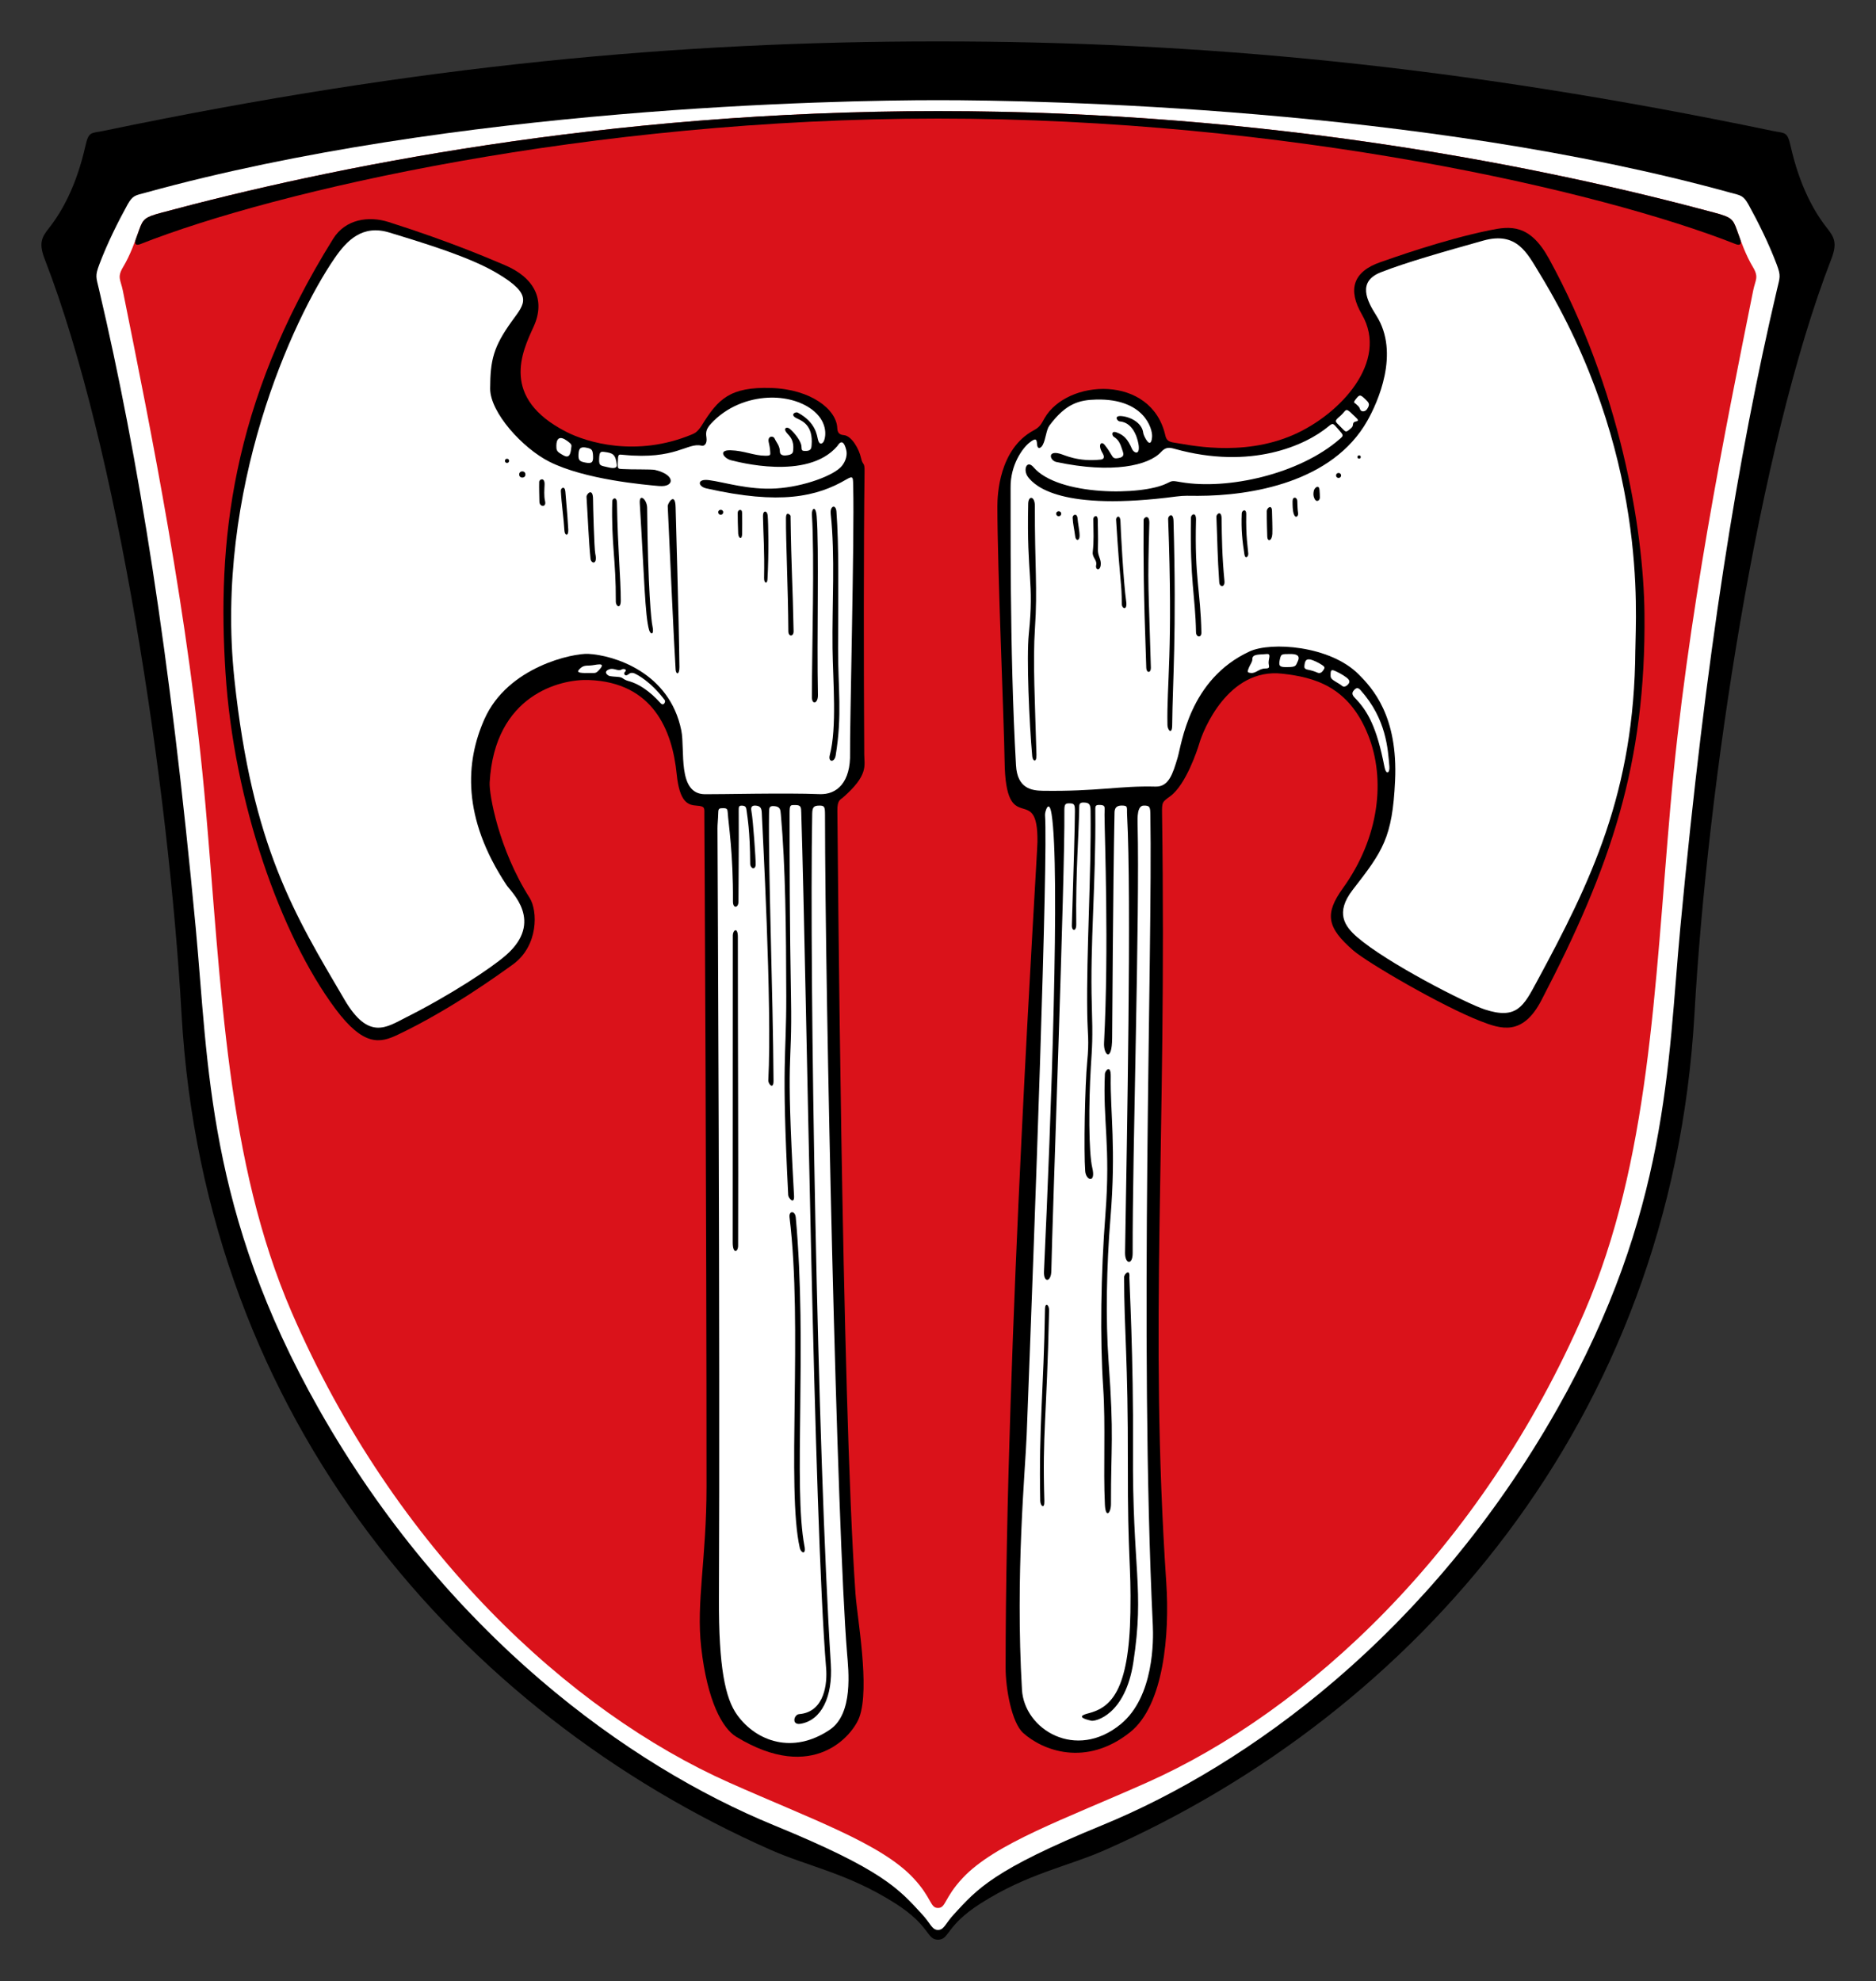 <?xml version="1.0" encoding="UTF-8" standalone="no"?>
<!-- Created with Inkscape (http://www.inkscape.org/) -->

<svg
   xmlns:dc="http://purl.org/dc/elements/1.1/"
   xmlns:cc="http://creativecommons.org/ns#"
   xmlns:rdf="http://www.w3.org/1999/02/22-rdf-syntax-ns#"
   xmlns:svg="http://www.w3.org/2000/svg"
   xmlns="http://www.w3.org/2000/svg"
   xmlns:sodipodi="http://sodipodi.sourceforge.net/DTD/sodipodi-0.dtd"
   xmlns:inkscape="http://www.inkscape.org/namespaces/inkscape"
   version="1.1"
   id="svg815"
   width="226.462"
   height="239.158"
   viewBox="0 0 226.462 239.158"
   sodipodi:docname="DEU Antrifttal COA.svg"
   inkscape:version="0.92.4 (5da689c313, 2019-01-14)"
   inkscape:export-filename="C:\Users\jandu\Pictures\Zu den Flaggen\Vogelsberg\Antrifttal\Wappen Antrifttal.png"
   inkscape:export-xdpi="96"
   inkscape:export-ydpi="96">
  <rect x="0" y="0" width="226.462" height="239.158" fill="#333333" stroke="none"/>
  <defs
     id="defs819" />
  <sodipodi:namedview
     pagecolor="#ffffff"
     bordercolor="#666666"
     borderopacity="1"
     objecttolerance="10"
     gridtolerance="10"
     guidetolerance="10"
     inkscape:pageopacity="0"
     inkscape:pageshadow="2"
     inkscape:window-width="1920"
     inkscape:window-height="1001"
     id="namedview817"
     showgrid="false"
     inkscape:zoom="1.6385989"
     inkscape:cx="5.6231966"
     inkscape:cy="172.04862"
     inkscape:window-x="-9"
     inkscape:window-y="-9"
     inkscape:window-maximized="1"
     inkscape:current-layer="svg815" />
  <g
     id="g2237">
    <g
       transform="translate(-1124.233,-1732.579)"
       id="g1242">
      <path
         style="fill:#000000;fill-opacity:1;stroke:none;stroke-width:1px;stroke-linecap:butt;stroke-linejoin:miter;stroke-opacity:1"
         d="m 1237.464,1737.578 c -31.27,0 -62.535,2.847 -100.703,10.793 -1.559,0.325 -1.812,0.035 -2.215,1.82 -1.108,4.907 -2.878,7.995 -4.402,9.922 -0.885,1.119 -1.258,1.829 -0.51,3.756 8.816,22.71 14.959,63.624 16.514,91.119 2.784,49.244 33.894,84.426 71.08,100.891 4.615,2.043 9.404,2.848 15.121,6.502 4.214,2.693 3.716,4.356 5.115,4.356 1.399,0 0.902,-1.663 5.115,-4.356 5.717,-3.654 10.506,-4.458 15.121,-6.502 37.186,-16.464 68.296,-51.647 71.08,-100.891 1.554,-27.495 7.698,-68.409 16.514,-91.119 0.748,-1.927 0.375,-2.637 -0.51,-3.756 -1.524,-1.926 -3.294,-5.014 -4.402,-9.922 -0.403,-1.785 -0.656,-1.496 -2.215,-1.82 -38.168,-7.946 -69.433,-10.793 -100.703,-10.793 z"
         id="path851-8-5"
         inkscape:connector-curvature="0"
         sodipodi:nodetypes="sssssssssssssssss" />
      <path
         style="fill:#ffffff;fill-opacity:1;stroke:none;stroke-width:1px;stroke-linecap:butt;stroke-linejoin:miter;stroke-opacity:1"
         d="m 1237.466,1744.672 c -12.524,0 -58.431,0.878 -95.686,11.174 -1.203,0.333 -1.519,0.285 -2.166,1.455 -1.131,2.045 -2.437,4.666 -3.389,7.195 -0.534,1.419 -0.39,1.527 -0.033,3.049 4.776,20.36 8.564,43.967 11.668,77.051 1.545,16.466 1.363,34.261 14.871,58.1 15.385,27.151 37.325,43.002 54.906,50.217 13.202,5.417 15.077,7.676 17.941,10.793 0.991,1.079 1.151,1.85 1.887,1.85 0.736,0 0.895,-0.771 1.887,-1.85 2.864,-3.117 4.74,-5.375 17.941,-10.793 17.581,-7.214 39.522,-23.065 54.906,-50.217 13.508,-23.839 13.326,-41.634 14.871,-58.1 3.104,-33.084 6.892,-56.691 11.668,-77.051 0.357,-1.522 0.501,-1.63 -0.033,-3.049 -0.952,-2.53 -2.258,-5.15 -3.389,-7.195 -0.647,-1.17 -0.963,-1.123 -2.166,-1.455 -37.255,-10.296 -83.161,-11.174 -95.686,-11.174 z"
         id="path927-3-5"
         inkscape:connector-curvature="0"
         sodipodi:nodetypes="sssssssssssssssssss" />
      <path
         style="fill:#da121a;fill-opacity:1;stroke:none;stroke-width:1px;stroke-linecap:butt;stroke-linejoin:miter;stroke-opacity:1"
         d="m 1237.465,1745.992 c -40.297,0 -73.596,6.843 -93.762,12.271 -1.97,0.53 -2.202,0.743 -2.664,2.049 -0.519,1.466 -1.103,3.099 -1.934,4.482 -0.765,1.275 -0.313,1.53 -0.045,2.865 3.337,16.617 8.007,39.517 9.992,62.279 1.916,21.968 2.524,42.867 10.385,61.043 12.465,28.823 33.631,48.247 52.826,56.793 9.951,4.431 18.326,7.345 22.23,11.525 2.252,2.411 1.997,3.606 2.971,3.606 0.973,0 0.719,-1.194 2.971,-3.606 3.905,-4.181 12.279,-7.095 22.23,-11.525 19.195,-8.546 40.361,-27.97 52.826,-56.793 7.861,-18.176 8.469,-39.075 10.385,-61.043 1.985,-22.763 6.655,-45.662 9.992,-62.279 0.268,-1.335 0.72,-1.59 -0.045,-2.865 -0.83,-1.384 -1.414,-3.016 -1.934,-4.482 -0.462,-1.306 -0.694,-1.519 -2.664,-2.049 -20.166,-5.428 -53.465,-12.271 -93.762,-12.271 z"
         id="path949-0-90"
         inkscape:connector-curvature="0"
         sodipodi:nodetypes="sssssssssssssssssss" />
      <path
         style="fill:#000000;fill-opacity:1;stroke:none;stroke-width:1px;stroke-linecap:butt;stroke-linejoin:miter;stroke-opacity:1"
         d="m 1237.465,1745.992 c -40.297,0 -73.596,6.843 -93.762,12.271 -1.97,0.53 -2.202,0.743 -2.664,2.049 -0.125,0.354 -0.255,0.716 -0.391,1.084 -0.273,0.74 0.071,0.832 0.535,0.648 16.366,-6.463 54.296,-15.152 96.281,-15.152 41.985,0 79.915,8.69 96.281,15.152 0.464,0.183 0.808,0.092 0.535,-0.648 -0.135,-0.368 -0.265,-0.73 -0.391,-1.084 -0.462,-1.306 -0.694,-1.519 -2.664,-2.049 -20.166,-5.428 -53.465,-12.271 -93.762,-12.271 z"
         id="path978-2-4"
         inkscape:connector-curvature="0"
         sodipodi:nodetypes="sssssssssss" />
    </g>
    <g
       id="g1636-6"
       transform="translate(430.922,-21.688)">
      <g
         transform="translate(-1512.448,-1889.545)"
         id="g1378-4-8">
        <path
           sodipodi:nodetypes="sssssssssssssssssssssssssssssss"
           inkscape:connector-curvature="0"
           id="path1471-55-7-7"
           d="m 1142.435,1943.226 c -1.428,-0.596 -6.295,-2.742 -13.987,-5.186 -2.429,-0.772 -5.228,-0.351 -6.703,2.016 -12.507,20.069 -13.979,36.972 -12.999,52.369 0.994,15.611 6.619,31.648 13.258,40.578 3.418,4.598 5.41,4.154 7.524,3.149 6.419,-3.053 12.175,-7.246 13.881,-8.468 3.146,-2.253 3.035,-6.515 2.055,-8.055 -3.747,-5.891 -4.909,-12.519 -4.829,-13.935 0.597,-10.618 8.58,-12.499 11.959,-12.373 7.786,0.289 10.09,6.09 10.62,11.366 0.345,3.433 1.384,3.734 2.41,3.803 1.068,0.072 0.922,0.303 0.929,1.154 0.022,2.93 0.267,49.616 0.263,81.024 -10e-4,8.741 -1.264,13.96 -0.647,19.419 0.741,6.558 2.582,9.799 4.219,10.799 9.384,5.735 14.105,-0.252 14.873,-2.348 1.301,-3.551 -0.259,-11.989 -0.465,-14.909 -1.683,-23.878 -2.153,-92.627 -2.187,-94.501 -0.023,-1.314 0.355,-1.34 0.675,-1.62 3.102,-2.712 2.577,-3.846 2.569,-5.194 -0.07,-10.958 -0.079,-24.918 0.038,-34.195 0.015,-1.179 -0.213,-0.617 -0.431,-1.615 -0.24,-1.102 -1.131,-2.641 -2.048,-2.74 -0.382,-0.041 -0.789,-0.129 -0.814,-0.845 -0.076,-2.245 -3.171,-4.693 -7.954,-4.848 -5.044,-0.164 -6.452,1.375 -8.383,4.481 -0.507,0.815 -0.882,0.99 -1.197,1.121 -6.768,2.817 -12.75,0.929 -15.152,-0.295 -8.083,-4.119 -5.335,-9.722 -3.968,-12.713 1.466,-3.206 0.111,-5.926 -3.509,-7.438 z"
           style="fill:#000000;fill-opacity:1;stroke:none;stroke-width:1px;stroke-linecap:butt;stroke-linejoin:miter;stroke-opacity:1" />
        <g
           style="fill:#ffffff;fill-opacity:1"
           transform="translate(1704.132,473.035)"
           id="g1582-8-9-0">
          <path
             style="fill:#ffffff;fill-opacity:1;stroke:none;stroke-width:1px;stroke-linecap:butt;stroke-linejoin:miter;stroke-opacity:1"
             d="m -543.023,1496.874 c -1.746,-0.159 -8.952,-0.766 -13.268,-2.94 -3.202,-1.612 -7.155,-5.927 -7.145,-8.829 0.013,-3.439 0.384,-5.04 2.647,-8.173 1.498,-2.074 2.656,-3.125 -1.872,-5.787 -3.242,-1.906 -8.289,-3.456 -12.954,-4.877 -3.245,-0.989 -5.123,0.954 -6.6,3.103 -5.053,7.349 -14.52,27.93 -12.098,50.804 2.148,20.294 7.34,28.557 13.294,38.705 2.923,4.982 5.107,3.304 7.412,2.146 5.238,-2.634 10.226,-5.899 12.078,-7.516 4.646,-4.057 0.613,-7.645 0.08,-8.449 -5.423,-8.187 -4.963,-14.913 -2.679,-20.05 2.839,-6.384 10.782,-7.972 12.545,-7.878 2.987,0.158 9.796,2.163 11.221,9.246 0.473,2.349 -0.509,7.66 2.835,7.698 1.795,0.02 9.804,-0.178 13.846,-0.01 2.133,0.09 3.778,-1.462 3.69,-4.972 -0.056,-2.243 0.536,-26.447 0.381,-31.974 -0.035,-1.261 0.076,-1.575 -0.807,-1.057 -3.569,2.096 -8.001,3.112 -16.934,1.089 -1.005,-0.228 -1.177,-1.19 0.338,-0.992 1.826,0.238 4.79,1.203 8.065,1.005 3.393,-0.204 7.083,-1.594 7.983,-2.736 0.541,-0.687 0.636,-1.41 0.517,-1.894 -0.419,-1.712 -1,-0.582 -1.084,-0.483 -3.626,4.229 -12.169,1.851 -12.751,1.726 -0.897,-0.193 -1.72,-1.261 -0.15,-1.223 1.648,0.04 2.832,0.654 4.234,0.658 0.643,0 0.584,-0.107 0.571,-0.452 -0.021,-0.537 -0.133,-0.905 -0.193,-1.227 -0.134,-0.719 0.561,-0.771 0.727,-0.39 0.202,0.465 0.621,0.856 0.63,1.565 0.005,0.404 0.363,0.495 0.706,0.467 0.873,-0.072 0.873,-0.378 0.898,-0.615 0.128,-1.248 -0.413,-1.695 -0.748,-2.077 -0.511,-0.584 -0.029,-0.831 0.339,-0.521 0.58,0.488 1.376,1.504 1.409,2.108 0.029,0.532 0.025,0.579 0.604,0.562 0.576,-0.016 0.597,-0.401 0.62,-0.657 0.22,-2.507 -1.202,-2.99 -1.832,-3.3 -0.814,-0.401 -0.141,-0.837 0.191,-0.655 2.157,1.184 2.277,2.716 2.416,3.265 0.185,0.736 0.585,0.437 0.704,0.166 0.311,-0.708 0.398,-2.446 -1.448,-3.825 -1.299,-0.97 -3.219,-1.524 -5.312,-1.419 -2.395,0.12 -5.001,1.095 -6.877,3.15 -0.625,0.685 -0.612,1.102 -0.535,1.646 0.114,0.81 -0.292,1.069 -0.587,0.996 -1.706,-0.426 -3.096,1.738 -9.461,1.104 -0.588,-0.059 -0.619,-0.125 -0.654,0.924 -0.027,0.814 0.033,0.759 0.583,0.794 1.027,0.065 3.499,0.01 3.901,0.102 2.524,0.581 2.381,2.113 0.524,1.944 z"
             id="path1471-6-2-8-2-2"
             inkscape:connector-curvature="0"
             sodipodi:nodetypes="csssssssssssssssssssssssssssssssssssssssssssssssssssssc" />
          <path
             style="fill:#ffffff;fill-opacity:1;stroke:none;stroke-width:1px;stroke-linecap:butt;stroke-linejoin:miter;stroke-opacity:1"
             d="m -535.994,1538.225 c 0.017,4.246 0.318,61.753 0.174,92.913 -0.038,8.296 0.754,12.088 2.209,14.098 2.296,3.172 6.702,4.796 11.181,1.766 2.866,-1.938 2.245,-7.178 2.077,-9.231 -1.229,-15.018 -2.646,-78.835 -2.663,-101.257 -7.6e-4,-0.943 -0.076,-1.073 -0.701,-1.065 -0.644,0.01 -0.828,0.182 -0.843,0.978 -0.356,19.538 0.62,76.838 2.249,102.657 0.25,3.964 -1.15,6.789 -3.651,7.207 -1.133,0.19 -0.811,-1.114 -0.176,-1.165 3.148,-0.253 3.395,-3.86 3.261,-5.501 -1.511,-18.458 -2.318,-81.024 -3.006,-103.349 -0.018,-0.588 -0.006,-0.892 -0.691,-0.893 -0.635,0 -0.718,-0.06 -0.718,1.014 -10e-4,5.458 0.012,13.472 0.172,22.334 0.161,8.945 -0.655,5.756 0.367,23.818 0.063,1.12 -0.684,0.309 -0.704,-0.08 -0.833,-16.507 -0.22,-16.339 -0.235,-24.045 -0.016,-8.113 -0.093,-15.653 -0.652,-21.891 -0.052,-0.577 -0.056,-0.963 -0.81,-1.023 -0.613,-0.049 -0.608,0.219 -0.617,0.892 -0.093,7.034 0.473,21.623 0.542,32.269 0.007,1.125 -0.654,0.383 -0.631,-0.057 0.482,-9.095 -0.737,-30.743 -0.789,-32.294 -0.02,-0.596 -0.199,-0.82 -0.717,-0.87 -0.637,-0.061 -0.593,0.369 -0.527,0.71 0.198,1.033 0.528,5.872 0.507,6.408 -0.028,0.7 -0.657,0.49 -0.66,-0.106 -0.02,-4.021 -0.345,-5.639 -0.424,-6.327 -0.051,-0.441 -0.093,-0.647 -0.514,-0.679 -0.444,-0.034 -0.452,0.142 -0.449,0.577 0.033,4.171 -0.039,9.884 -0.03,10.99 0.007,0.8 -0.669,0.885 -0.663,0.01 0.04,-5.866 -0.557,-9.437 -0.628,-10.704 -0.026,-0.466 -0.098,-0.572 -0.562,-0.57 -0.487,0 -0.57,0.053 -0.584,0.527 -0.029,1.001 -0.098,1.371 -0.095,1.936 z"
             id="path1471-6-23-3-7-2"
             inkscape:connector-curvature="0"
             sodipodi:nodetypes="ssssssssssssssssssssssssssssssssssssss" />
          <path
             style="fill:#ffffff;fill-opacity:1;stroke:none;stroke-width:1px;stroke-linecap:butt;stroke-linejoin:miter;stroke-opacity:1"
             d="m -549.519,1492.774 c -0.611,-0.09 -0.728,-0.086 -0.763,0.839 -0.033,0.871 0.199,0.776 1.105,1.001 0.879,0.219 1.058,-0.031 1.031,-0.295 -0.136,-1.314 -0.552,-1.424 -1.373,-1.545 z"
             id="path1471-6-3-1-9-5"
             inkscape:connector-curvature="0"
             sodipodi:nodetypes="sssss" />
          <path
             style="fill:#ffffff;fill-opacity:1;stroke:none;stroke-width:1px;stroke-linecap:butt;stroke-linejoin:miter;stroke-opacity:1"
             d="m -551.739,1492.259 c -0.737,-0.165 -1,0 -1.033,0.767 -0.03,0.708 0.069,0.885 0.9,1.026 0.711,0.121 0.887,-0.045 0.858,-0.782 -0.03,-0.78 -0.169,-0.887 -0.725,-1.011 z"
             id="path1471-6-7-2-4-5"
             inkscape:connector-curvature="0"
             sodipodi:nodetypes="sssss" />
          <path
             style="fill:#ffffff;fill-opacity:1;stroke:none;stroke-width:1px;stroke-linecap:butt;stroke-linejoin:miter;stroke-opacity:1"
             d="m -554.142,1491.42 c -0.905,-0.665 -1.295,-0.29 -1.303,0.572 -0.004,0.503 0.029,0.689 0.54,0.992 0.494,0.293 1.103,0.759 1.24,-0.61 0.045,-0.455 0.182,-0.47 -0.477,-0.954 z"
             id="path1471-6-1-4-1-4"
             inkscape:connector-curvature="0"
             sodipodi:nodetypes="sssss" />
          <path
             style="fill:#ffffff;fill-opacity:1;stroke:none;stroke-width:1px;stroke-linecap:butt;stroke-linejoin:miter;stroke-opacity:1"
             d="m -551.395,1518.541 c -0.569,0.011 -0.901,0 -1.348,0.533 -0.193,0.229 -0.092,0.404 1.163,0.366 0.864,-0.027 0.836,0.12 1.29,-0.36 1.021,-1.08 -0.513,-0.55 -1.104,-0.539 z"
             id="path1471-6-4-6-9-4"
             inkscape:connector-curvature="0"
             sodipodi:nodetypes="sssss" />
          <path
             style="fill:#ffffff;fill-opacity:1;stroke:none;stroke-width:1px;stroke-linecap:butt;stroke-linejoin:miter;stroke-opacity:1"
             d="m -549.048,1518.992 c -0.447,0.156 -0.507,0.407 -0.272,0.632 0.224,0.214 0.343,0.219 1.228,0.279 0.833,0.056 0.509,0.286 1.447,0.539 1.057,0.286 2.411,1.111 3.763,2.621 0.41,0.458 0.637,-0.189 0.537,-0.324 -1.745,-2.338 -3.437,-3.131 -3.531,-3.182 -0.445,-0.241 -0.698,-0.093 -0.835,0.019 -0.467,0.385 -0.625,-0.083 -0.513,-0.193 0.428,-0.421 -0.128,-0.488 -0.326,-0.371 -0.457,0.269 -0.928,-0.22 -1.497,-0.021 z"
             id="path1471-6-6-1-3-9"
             inkscape:connector-curvature="0"
             sodipodi:nodetypes="cssssssssssc" />
        </g>
        <g
           transform="translate(1155.224,1084.084)"
           style="fill:#000000;fill-opacity:1"
           id="g1186-8-7-8">
          <path
             style="fill:#000000;fill-opacity:1;stroke:none;stroke-width:1px;stroke-linecap:butt;stroke-linejoin:miter;stroke-opacity:1"
             d="m 26.582,889.17 c 0.55,5.149 0.153,10.922 0.218,16.24 0.048,3.996 0.55,9.545 -0.331,12.899 -0.225,0.855 0.56,0.938 0.709,0.042 0.81,-4.89 0.28,-8.086 0.293,-12.998 0.019,-7.068 0.109,-12.321 -0.198,-16.442 -0.07,-0.943 -0.794,-0.711 -0.69,0.26 z"
             id="path904-1-2-8"
             inkscape:connector-curvature="0"
             sodipodi:nodetypes="sssssss" />
          <path
             style="fill:#000000;fill-opacity:1;stroke:none;stroke-width:1px;stroke-linecap:butt;stroke-linejoin:miter;stroke-opacity:1"
             d="m 24.311,889.275 c 0.333,5.244 0.001,16.029 0.001,22.044 0,0.96 0.751,0.775 0.728,-0.287 -0.147,-6.869 0.151,-17.87 -0.153,-21.559 -0.114,-1.379 -0.623,-0.943 -0.576,-0.198 z"
             id="path904-2-1-1-4"
             inkscape:connector-curvature="0"
             sodipodi:nodetypes="sssss" />
          <path
             style="fill:#000000;fill-opacity:1;stroke:none;stroke-width:1px;stroke-linecap:butt;stroke-linejoin:miter;stroke-opacity:1"
             d="m 21.47,903.363 c 0.004,0.686 0.644,0.652 0.631,-0.014 -0.108,-5.765 -0.28,-7.382 -0.368,-13.926 -9.03e-4,-0.068 -0.547,-0.69 -0.553,0.286 -0.019,2.852 0.26,8.59 0.289,13.654 z"
             id="path904-0-3-1-1"
             inkscape:connector-curvature="0"
             sodipodi:nodetypes="sssss" />
          <path
             style="fill:#000000;fill-opacity:1;stroke:none;stroke-width:1px;stroke-linecap:butt;stroke-linejoin:miter;stroke-opacity:1"
             d="m 18.538,896.939 c -0.011,0.614 0.375,0.76 0.409,0.144 0.181,-3.251 0.106,-6.743 0.026,-7.698 -0.052,-0.626 -0.585,-0.681 -0.57,0.083 0.047,2.4 0.198,4.038 0.135,7.471 z"
             id="path904-09-01-8-5"
             inkscape:connector-curvature="0"
             sodipodi:nodetypes="cssssc" />
          <path
             style="fill:#000000;fill-opacity:1;stroke:none;stroke-width:1px;stroke-linecap:butt;stroke-linejoin:miter;stroke-opacity:1"
             d="m 15.617,888.699 c -0.131,0.022 -0.261,0.164 -0.262,0.344 -0.003,0.769 0.018,1.532 0.057,2.535 0.057,0.612 0.465,0.757 0.476,0.024 0.009,-0.619 0.013,-1.926 0,-2.535 -0.006,-0.294 -0.14,-0.39 -0.271,-0.367 z"
             id="path904-09-2-9-2-6"
             inkscape:connector-curvature="0"
             sodipodi:nodetypes="cccccc" />
          <path
             style="fill:#000000;fill-opacity:1;stroke:none;stroke-width:1px;stroke-linecap:butt;stroke-linejoin:miter;stroke-opacity:1"
             d="m 7.86,907.98 c 0.039,0.613 0.469,0.678 0.458,-0.32 -0.063,-5.749 -0.449,-18.633 -0.459,-19.242 -0.031,-1.979 -0.969,-0.518 -0.952,-0.158 0.306,6.556 0.734,16.26 0.954,19.72 z"
             id="path904-09-1-6-7-2"
             inkscape:connector-curvature="0"
             sodipodi:nodetypes="sssss" />
          <path
             style="fill:#000000;fill-opacity:1;stroke:none;stroke-width:1px;stroke-linecap:butt;stroke-linejoin:miter;stroke-opacity:1"
             d="m 4.656,903.193 c 0.169,0.591 0.656,0.661 0.401,-0.492 -0.134,-0.604 -0.537,-4.356 -0.634,-14.243 -0.01,-1.014 -0.968,-1.828 -0.892,-0.58 0.542,8.89 0.629,13.584 1.125,15.314 z"
             id="path904-09-6-3-3-6"
             inkscape:connector-curvature="0"
             sodipodi:nodetypes="sssss" />
          <path
             style="fill:#000000;fill-opacity:1;stroke:none;stroke-width:1px;stroke-linecap:butt;stroke-linejoin:miter;stroke-opacity:1"
             d="m 0.641,899.76 c -0.002,0.614 0.598,0.945 0.598,-0.099 5.55e-5,-2.747 -0.366,-6.173 -0.46,-11.797 -0.014,-0.826 -0.561,-0.574 -0.57,-0.213 -0.126,5.169 0.451,6.982 0.432,12.11 z"
             id="path904-09-67-8-0-1"
             inkscape:connector-curvature="0"
             sodipodi:nodetypes="sssss" />
          <path
             style="fill:#000000;fill-opacity:1;stroke:none;stroke-width:1px;stroke-linecap:butt;stroke-linejoin:miter;stroke-opacity:1"
             d="m -2.41,894.601 c 0.064,0.611 0.878,0.779 0.571,-0.611 -0.133,-0.605 -0.271,-5.956 -0.271,-6.565 2.239e-4,-1.472 -0.809,-0.654 -0.786,-0.294 0.162,2.491 0.257,5.271 0.485,7.471 z"
             id="path904-09-7-6-9-8"
             inkscape:connector-curvature="0"
             sodipodi:nodetypes="sssss" />
          <path
             style="fill:#000000;fill-opacity:1;stroke:none;stroke-width:1px;stroke-linecap:butt;stroke-linejoin:miter;stroke-opacity:1"
             d="m -5.562,891.211 c 0.034,0.614 0.5,0.725 0.463,-0.126 -0.027,-0.619 -0.151,-2.4 -0.352,-4.596 -0.068,-0.745 -0.561,-0.439 -0.543,-0.079 0.073,1.483 0.353,3.388 0.432,4.801 z"
             id="path904-09-8-8-8-0"
             inkscape:connector-curvature="0"
             sodipodi:nodetypes="sssss" />
          <path
             style="fill:#000000;fill-opacity:1;stroke:none;stroke-width:1px;stroke-linecap:butt;stroke-linejoin:miter;stroke-opacity:1"
             d="m -8.583,887.731 c 0.009,0.614 0.878,0.725 0.679,-0.099 -0.145,-0.602 -0.077,-1.373 -0.055,-2.007 0.03,-0.88 -0.642,-0.655 -0.651,-0.294 -0.02,0.798 0.014,1.548 0.027,2.4 z"
             id="path904-09-3-9-6-9"
             inkscape:connector-curvature="0"
             sodipodi:nodetypes="sssss" />
          <path
             style="fill:#000000;fill-opacity:1;stroke:none;stroke-width:1px;stroke-linecap:butt;stroke-linejoin:miter;stroke-opacity:1"
             d="m 22.85,1014.016 c 0.137,0.599 0.779,0.899 0.563,-0.219 -1.364,-7.077 0.36,-24.189 -1.049,-39.673 -0.078,-0.852 -0.854,-0.838 -0.754,-0.025 1.616,13.175 -0.375,32.858 1.24,39.916 z"
             id="path904-09-86-3-8-4"
             inkscape:connector-curvature="0"
             sodipodi:nodetypes="sssss" />
          <path
             style="fill:#000000;fill-opacity:1;stroke:none;stroke-width:1px;stroke-linecap:butt;stroke-linejoin:miter;stroke-opacity:1"
             d="m 14.751,977.143 c 0,1.424 0.649,1.166 0.652,0.387 0.039,-11.555 -0.033,-23.166 -0.031,-37.276 1.86e-4,-1.257 -0.609,-0.823 -0.609,-0.196 -0.004,12.362 -0.012,25.897 -0.012,37.085 z"
             id="path904-09-39-8-2-7"
             inkscape:connector-curvature="0"
             sodipodi:nodetypes="sssss" />
          <circle
             style="fill:#000000;fill-opacity:1;stroke:none;stroke-width:3.78;stroke-linecap:square;stroke-linejoin:miter;stroke-miterlimit:4;stroke-dasharray:none;stroke-dashoffset:0;stroke-opacity:0.392"
             id="path1100-5-8-3"
             cx="-10.648"
             cy="884.428"
             r="0.375" />
          <circle
             style="fill:#000000;fill-opacity:1;stroke:none;stroke-width:3.78;stroke-linecap:square;stroke-linejoin:miter;stroke-miterlimit:4;stroke-dasharray:none;stroke-dashoffset:0;stroke-opacity:0.392"
             id="path1100-2-8-0-8"
             cx="-12.493"
             cy="882.782"
             r="0.25" />
          <circle
             style="fill:#000000;fill-opacity:1;stroke:none;stroke-width:3.78;stroke-linecap:square;stroke-linejoin:miter;stroke-miterlimit:4;stroke-dasharray:none;stroke-dashoffset:0;stroke-opacity:0.392"
             id="path1100-0-7-7-7"
             cx="13.303"
             cy="888.988"
             r="0.3" />
        </g>
      </g>
      <g
         transform="translate(-1512.448,-1889.545)"
         id="g1350-5-6">
        <path
           sodipodi:nodetypes="sssssssssssssssssssssssssss"
           inkscape:connector-curvature="0"
           id="path1471-5-5-7-3"
           d="m 1280.039,1985.292 c -0.109,-10.251 -2.961,-27.184 -11.515,-42.806 -2.341,-4.276 -4.71,-3.962 -7.19,-3.454 -5.67,1.162 -11.935,3.423 -13.155,3.843 -3.33,1.147 -3.987,3.325 -2.254,6.314 3.304,5.698 -2.621,12.056 -8.237,14.525 -6.319,2.779 -12.959,1.147 -14.391,0.96 -0.829,-0.108 -0.993,-0.415 -1.108,-0.913 -1.686,-7.348 -11.871,-6.807 -14.583,-2.023 -0.361,0.637 -0.519,1.03 -1.278,1.435 -4.206,2.248 -4.401,7.812 -4.401,9.169 0,7.56 0.807,26.095 0.87,30.795 0.128,9.536 4.053,2.316 3.964,9.733 -0.024,1.978 -3.843,60.555 -3.843,99.7 0,2.53 0.741,6.625 2.125,7.869 2.324,2.088 7.524,4.161 12.885,-0.08 4.121,-3.26 4.794,-11.921 4.388,-18.012 -2.091,-31.384 0.074,-52.682 -0.513,-92.855 -0.022,-1.472 0.023,-1.428 1.001,-2.15 1.868,-1.378 3.247,-5.503 3.516,-6.425 0.415,-1.421 3.42,-9.098 9.993,-8.358 3.839,0.432 8.02,1.508 10.375,7.426 2.109,5.299 1.384,12.301 -3.059,18.48 -2.226,3.095 -1.938,4.734 1.275,7.52 1.699,1.473 10.751,6.744 15.348,8.52 2.41,0.931 5.054,1.882 7.346,-2.522 8.36,-16.064 12.634,-28.502 12.441,-46.695 z"
           style="fill:#000000;fill-opacity:1;stroke:none;stroke-width:1px;stroke-linecap:butt;stroke-linejoin:miter;stroke-opacity:1" />
        <g
           style="fill:#ffffff;fill-opacity:1"
           transform="translate(1704.132,473.035)"
           id="g1671-1-7-7">
          <path
             style="fill:#ffffff;fill-opacity:1;stroke:none;stroke-width:1px;stroke-linecap:butt;stroke-linejoin:miter;stroke-opacity:1"
             d="m -498.671,1611.436 c -0.163,4.243 -1.383,16.762 -0.568,30.74 0.28,4.799 6.503,8.618 11.927,4.154 4.032,-3.32 3.953,-10.176 3.868,-11.936 -1.666,-34.792 -0.009,-81.363 -0.295,-97.838 -0.015,-0.873 -0.028,-1.139 -0.818,-1.108 -0.773,0.03 -0.743,1.417 -0.722,2.264 0.269,10.933 -0.63,39.532 -0.598,51.76 0.004,1.49 -0.94,1.349 -0.917,-0.062 0.229,-14.001 0.788,-42.831 0.246,-52.807 -0.051,-0.937 0.165,-1.161 -0.651,-1.161 -0.939,2e-4 -0.863,0.708 -0.87,1.091 -0.179,8.956 -0.267,25.323 -0.282,26.987 -0.026,2.99 -1.055,2.042 -0.979,0.572 0.598,-11.612 0.071,-24.692 0.058,-27.553 -0.004,-0.817 0.181,-1.138 -0.503,-1.168 -0.657,-0.029 -0.614,0.114 -0.608,0.845 0.074,8.556 -0.647,16.065 -0.426,23.24 0.133,4.322 0.038,5.032 -0.114,7.524 -0.266,4.367 -0.276,10.342 0.178,12.223 0.453,1.879 -0.772,1.519 -0.859,0.376 -0.183,-2.417 -0.031,-10.423 0.236,-13.166 0.265,-2.727 0.047,-3.229 0.008,-5.927 -0.108,-7.532 0.501,-16.654 0.402,-24.424 -0.01,-0.801 -0.183,-0.967 -0.828,-0.985 -0.536,-0.015 -0.536,0.251 -0.54,0.6 -0.037,3.028 -0.441,7.841 -0.358,14.095 0.012,0.917 -0.553,0.87 -0.53,0.113 0.191,-6.181 0.363,-11.944 0.367,-13.722 0.002,-0.807 -0.051,-0.977 -0.629,-0.988 -0.581,-0.011 -0.654,0.121 -0.643,1.045 0.083,7.455 -1.465,49.285 -1.575,55.411 -0.024,1.356 -0.955,1.472 -0.888,0.046 0.863,-18.443 1.968,-48.575 0.92,-55.199 -0.307,-1.938 -0.821,-0.286 -0.793,0.106 0.37,5.205 -1.227,49.206 -2.215,74.851 z"
             id="path1471-6-8-1-6-7"
             inkscape:connector-curvature="0"
             sodipodi:nodetypes="ssssssssssssssssssssssssssssssssssss" />
          <path
             style="fill:#ffffff;fill-opacity:1;stroke:none;stroke-width:1px;stroke-linecap:butt;stroke-linejoin:miter;stroke-opacity:1"
             d="m -425.193,1516.623 c 0.026,-4.246 1.608,-23.827 -11.566,-45.419 -1.489,-2.441 -2.729,-5.099 -6.801,-3.958 -4.609,1.292 -9.328,2.631 -12.348,3.817 -2.892,1.135 -1.685,3.452 -0.557,5.225 2.89,4.543 0.149,10.522 -1.076,12.692 -4.209,7.456 -14.041,9.069 -20.443,9.075 -1.082,9e-4 -1.634,-0.05 -2.623,0.08 -13.919,1.835 -17.07,-1.283 -17.879,-2.326 -0.679,-0.875 -0.174,-2.165 0.648,-1.203 2.972,3.478 13.059,3.452 16.09,1.944 0.683,-0.34 0.63,-0.33 1.725,-0.143 5.555,0.949 14.264,-0.927 19.185,-5.247 0.45,-0.395 0.43,-0.412 -0.217,-1.143 -0.621,-0.702 -0.617,-0.817 -1.177,-0.35 -2.775,2.316 -9.38,5.281 -18.576,2.716 -0.65,-0.181 -1.08,-0.234 -1.639,0.378 -1.491,1.634 -5.886,2.648 -12.633,1.209 -0.792,-0.169 -1.132,-1.419 0.405,-1.006 0.603,0.162 2.174,1.014 4.954,0.713 0.32,-0.035 0.529,-0.244 0.197,-0.797 -0.596,-0.99 -0.146,-1.499 0.269,-0.971 0.436,0.554 0.532,0.734 0.799,1.174 0.219,0.362 0.304,0.509 0.827,0.419 0.344,-0.059 0.782,-0.163 0.578,-0.759 -0.27,-0.792 -0.387,-1.371 -1.105,-1.823 -0.228,-0.144 -0.323,-0.764 0.334,-0.525 0.871,0.318 1.329,0.764 1.875,2.018 0.185,0.424 0.932,0.819 0.802,-0.408 -0.039,-0.37 -0.45,-2.799 -2.294,-2.933 -0.288,-0.021 -0.759,-0.713 0.193,-0.645 1.071,0.077 2.52,0.804 2.645,2.041 0.032,0.311 0.927,2.188 1.069,0.476 0.082,-0.992 -0.97,-4.656 -6.751,-4.512 -2.04,0.051 -3.643,0.462 -5.63,3.122 -0.414,0.554 -0.435,1.626 -0.814,2.347 -0.207,0.393 -0.652,0.652 -0.696,-0.135 -0.033,-0.594 -0.191,-0.714 -0.944,-0.108 -0.779,0.626 -2.284,2.639 -2.245,5.423 0.035,2.58 -0.155,19.513 0.654,33.514 0.161,2.784 1.877,3.043 3.227,3.064 6.584,0.099 9.309,-0.62 13.611,-0.505 1.619,0.043 2.089,-1.56 2.664,-3.467 0.508,-1.684 1.398,-9.474 8.688,-12.846 2.59,-1.198 9.691,-0.709 13.153,2.744 1.701,1.696 4.784,5.064 4.416,12.877 -0.324,6.874 -1.48,8.48 -5.102,13.141 -2.171,2.794 -0.966,4.43 0.531,5.727 3.592,3.11 13.115,7.979 15.397,8.728 3.871,1.269 4.696,-0.416 6.272,-3.332 6.518,-12.06 11.8,-22.835 11.905,-40.102 z"
             id="path1471-6-0-5-8-8"
             inkscape:connector-curvature="0"
             sodipodi:nodetypes="cssssssssssssssssssssssssssssssssssssssssssssssssssc" />
          <path
             style="fill:#ffffff;fill-opacity:1;stroke:none;stroke-width:1px;stroke-linecap:butt;stroke-linejoin:miter;stroke-opacity:1"
             d="m -459.02,1522.479 c 1.56,1.601 2.628,3.587 3.537,8.289 0.202,1.044 0.664,0.757 0.597,-0.033 -0.176,-2.085 -0.355,-5.73 -3.475,-9.214 -0.26,-0.29 -0.478,-0.381 -0.817,0.017 -0.276,0.324 -0.205,0.569 0.157,0.941 z"
             id="path1471-6-27-9-3-4"
             inkscape:connector-curvature="0"
             sodipodi:nodetypes="ssssss" />
          <path
             style="fill:#ffffff;fill-opacity:1;stroke:none;stroke-width:1px;stroke-linecap:butt;stroke-linejoin:miter;stroke-opacity:1"
             d="m -461.384,1519.218 c -0.516,-0.231 -0.586,-0.125 -0.599,0.376 -0.009,0.326 -4.1e-4,0.48 0.32,0.708 0.426,0.302 0.803,0.458 1.056,0.687 0.291,0.264 0.64,-0.061 0.769,-0.216 0.236,-0.286 0.116,-0.52 -0.202,-0.768 -0.409,-0.32 -1.028,-0.645 -1.344,-0.786 z"
             id="path1471-6-14-16-9-8"
             inkscape:connector-curvature="0"
             sodipodi:nodetypes="sssssss" />
          <path
             style="fill:#ffffff;fill-opacity:1;stroke:none;stroke-width:1px;stroke-linecap:butt;stroke-linejoin:miter;stroke-opacity:1"
             d="m -464.378,1517.824 c -0.51,-0.11 -0.68,0.084 -0.752,0.628 -0.041,0.309 -0.059,0.497 0.391,0.588 0.363,0.073 0.697,0.151 1.172,0.358 0.284,0.124 0.516,-0.015 0.67,-0.235 0.237,-0.34 0.262,-0.435 -0.106,-0.683 -0.477,-0.321 -1.136,-0.604 -1.375,-0.655 z"
             id="path1471-6-14-5-3-2-5"
             inkscape:connector-curvature="0"
             sodipodi:nodetypes="sssssss" />
          <path
             style="fill:#ffffff;fill-opacity:1;stroke:none;stroke-width:1px;stroke-linecap:butt;stroke-linejoin:miter;stroke-opacity:1"
             d="m -466.838,1517.149 c -1.115,0.01 -1.121,-0.027 -1.289,0.738 -0.18,0.817 0.132,0.844 0.901,0.841 1.105,0 1.026,-0.162 1.271,-0.676 0.364,-0.764 -0.208,-0.907 -0.882,-0.903 z"
             id="path1471-6-14-7-0-3-1"
             inkscape:connector-curvature="0"
             sodipodi:nodetypes="sssss" />
          <path
             style="fill:#ffffff;fill-opacity:1;stroke:none;stroke-width:1px;stroke-linecap:butt;stroke-linejoin:miter;stroke-opacity:1"
             d="m -469.858,1518.899 c -0.762,-0.01 -1.122,0.602 -1.741,0.538 -0.511,-0.053 -0.431,-0.163 -0.241,-0.658 0.123,-0.319 0.426,-0.682 0.412,-1.002 -0.031,-0.673 0.927,-0.533 1.673,-0.623 0.632,-0.076 0.308,0.422 0.289,0.991 -0.016,0.453 0.282,0.762 -0.392,0.753 z"
             id="path1471-6-14-2-7-3-8"
             inkscape:connector-curvature="0"
             sodipodi:nodetypes="sssssss" />
          <path
             style="fill:#ffffff;fill-opacity:1;stroke:none;stroke-width:1px;stroke-linecap:butt;stroke-linejoin:miter;stroke-opacity:1"
             d="m -460.845,1488.438 c -0.711,0.609 -0.63,0.599 0.037,1.256 0.724,0.713 0.601,0.803 1.353,0.138 0.348,-0.307 -0.053,-0.649 0.59,-0.77 0.461,-0.087 -0.086,-0.466 -0.44,-0.821 -0.964,-0.967 -0.753,-0.477 -1.54,0.197 z"
             id="path1471-6-14-1-4-1-4"
             inkscape:connector-curvature="0"
             sodipodi:nodetypes="ssssss" />
          <path
             style="fill:#ffffff;fill-opacity:1;stroke:none;stroke-width:1px;stroke-linecap:butt;stroke-linejoin:miter;stroke-opacity:1"
             d="m -458.781,1486.187 c -0.602,0.717 -0.332,0.572 -0.113,0.805 0.178,0.189 0.359,0.259 0.456,0.583 0.116,0.387 0.616,0.351 0.84,0.034 0.441,-0.624 0.206,-0.822 -0.152,-1.174 -0.529,-0.52 -0.698,-0.645 -1.031,-0.248 z"
             id="path1471-6-14-6-5-9-4"
             inkscape:connector-curvature="0"
             sodipodi:nodetypes="ssssss" />
        </g>
        <g
           transform="translate(1155.224,1084.084)"
           style="fill:#000000;fill-opacity:1"
           id="g1168-7-7-5">
          <path
             style="fill:#000000;fill-opacity:1;stroke:none;stroke-width:1px;stroke-linecap:butt;stroke-linejoin:miter;stroke-opacity:1"
             d="m 50.907,918.436 c 0.055,0.612 0.539,0.847 0.511,-0.172 -0.169,-6.094 -0.447,-11.35 -0.182,-15.257 0.325,-4.795 -0.032,-7.654 -0.01,-14.779 0.004,-1.202 -0.781,-1.302 -0.804,-0.268 -0.198,8.91 0.736,9.259 0.074,15.703 -0.292,2.846 0.047,10.731 0.411,14.774 z"
             id="path904-09-5-8-5-2"
             inkscape:connector-curvature="0"
             sodipodi:nodetypes="sssssss" />
          <path
             style="fill:#000000;fill-opacity:1;stroke:none;stroke-width:1px;stroke-linecap:butt;stroke-linejoin:miter;stroke-opacity:1"
             d="m 56.091,891.884 c 0.07,0.61 0.542,0.585 0.534,-0.072 -0.007,-0.619 -0.203,-1.49 -0.249,-2.097 -0.05,-0.664 -0.604,-0.441 -0.59,-0.081 0.029,0.766 0.213,1.456 0.305,2.25 z"
             id="path904-09-61-6-8-9"
             inkscape:connector-curvature="0"
             sodipodi:nodetypes="sssss" />
          <path
             style="fill:#000000;fill-opacity:1;stroke:none;stroke-width:1px;stroke-linecap:butt;stroke-linejoin:miter;stroke-opacity:1"
             d="m 58.629,895.347 c -0.144,0.597 0.45,0.774 0.544,0.036 0.094,-0.735 -0.359,-1.085 -0.335,-1.889 0.053,-1.78 -0.029,-3.072 -0.017,-3.462 0.027,-0.906 -0.548,-0.574 -0.543,-0.213 0.021,1.65 0.089,2.539 -0.065,3.983 -0.07,0.659 0.553,0.978 0.416,1.546 z"
             id="path904-09-56-1-1-5"
             inkscape:connector-curvature="0"
             sodipodi:nodetypes="sssssss" />
          <path
             style="fill:#000000;fill-opacity:1;stroke:none;stroke-width:1px;stroke-linecap:butt;stroke-linejoin:miter;stroke-opacity:1"
             d="m 61.717,900.046 c 9.93e-4,0.614 0.699,0.85 0.534,-0.282 -0.331,-2.274 -0.681,-8.964 -0.688,-9.573 -0.012,-1.026 -0.555,-0.67 -0.533,-0.31 0.502,8.086 0.682,7.508 0.687,10.165 z"
             id="path904-09-31-3-5-8"
             inkscape:connector-curvature="0"
             sodipodi:nodetypes="sssss" />
          <path
             style="fill:#000000;fill-opacity:1;stroke:none;stroke-width:1px;stroke-linecap:butt;stroke-linejoin:miter;stroke-opacity:1"
             d="m 64.675,907.787 c 0.022,0.614 0.574,0.664 0.553,-0.072 -0.283,-10.229 -0.413,-9.359 -0.184,-17.408 0.031,-1.108 -0.692,-0.731 -0.693,-0.371 -0.02,4.948 -0.029,7.974 0.324,17.851 z"
             id="path904-09-74-4-0-2"
             inkscape:connector-curvature="0"
             sodipodi:nodetypes="sssss" />
          <path
             style="fill:#000000;fill-opacity:1;stroke:none;stroke-width:1px;stroke-linecap:butt;stroke-linejoin:miter;stroke-opacity:1"
             d="m 67.232,914.675 c 0.013,0.614 0.559,1.241 0.571,0.009 0.051,-5.414 0.542,-10.841 0.161,-24.609 -0.033,-1.175 -0.664,-0.654 -0.651,-0.294 0.605,16.044 -0.186,19.97 -0.081,24.894 z"
             id="path904-09-69-2-5-8"
             inkscape:connector-curvature="0"
             sodipodi:nodetypes="sssss" />
          <path
             style="fill:#000000;fill-opacity:1;stroke:none;stroke-width:1px;stroke-linecap:butt;stroke-linejoin:miter;stroke-opacity:1"
             d="m 70.68,903.479 c 0.012,0.614 0.663,0.705 0.649,0.023 -0.111,-5.153 -0.83,-6.447 -0.65,-13.597 0.026,-1.027 -0.602,-0.651 -0.609,-0.291 -0.139,7.737 0.527,9.419 0.61,13.865 z"
             id="path904-09-34-2-0-4"
             inkscape:connector-curvature="0"
             sodipodi:nodetypes="sssss" />
          <path
             style="fill:#000000;fill-opacity:1;stroke:none;stroke-width:1px;stroke-linecap:butt;stroke-linejoin:miter;stroke-opacity:1"
             d="m 73.484,897.453 c 0.041,0.613 0.708,0.633 0.629,-0.167 -0.289,-2.957 -0.318,-5.188 -0.345,-7.532 -0.012,-1.045 -0.643,-0.575 -0.628,-0.215 0.138,3.402 0.117,4.578 0.343,7.915 z"
             id="path904-09-64-3-6-0"
             inkscape:connector-curvature="0"
             sodipodi:nodetypes="sssss" />
          <path
             style="fill:#000000;fill-opacity:1;stroke:none;stroke-width:1px;stroke-linecap:butt;stroke-linejoin:miter;stroke-opacity:1"
             d="m 76.523,894.083 c 0.093,0.607 0.492,0.293 0.463,-0.112 -0.055,-0.78 -0.295,-2.032 -0.244,-4.718 0.015,-0.784 -0.529,-0.493 -0.543,-0.133 -0.082,2.02 0.077,3.345 0.324,4.963 z"
             id="path904-09-75-6-6-7"
             inkscape:connector-curvature="0"
             sodipodi:nodetypes="sssss" />
          <path
             style="fill:#000000;fill-opacity:1;stroke:none;stroke-width:1px;stroke-linecap:butt;stroke-linejoin:miter;stroke-opacity:1"
             d="m 79.281,891.941 c 0.017,0.614 0.561,0.566 0.61,-0.339 0.034,-0.618 -0.031,-2.156 -0.04,-2.765 -0.012,-0.854 -0.626,-0.365 -0.628,-0.005 -0.006,1.246 0.038,2.415 0.057,3.109 z"
             id="path904-09-81-4-3-3"
             inkscape:connector-curvature="0"
             sodipodi:nodetypes="sssss" />
          <path
             style="fill:#000000;fill-opacity:1;stroke:none;stroke-width:1px;stroke-linecap:butt;stroke-linejoin:miter;stroke-opacity:1"
             d="m 82.484,889.201 c 0.192,0.584 0.581,0.293 0.517,-0.126 -0.093,-0.612 -0.062,-0.846 -0.096,-1.454 -0.027,-0.488 -0.569,-0.572 -0.57,0.029 -9.36e-4,0.516 1.4e-5,1.099 0.148,1.551 z"
             id="path904-09-4-3-2-6"
             inkscape:connector-curvature="0"
             sodipodi:nodetypes="sssss" />
          <path
             style="fill:#000000;fill-opacity:1;stroke:none;stroke-width:1px;stroke-linecap:butt;stroke-linejoin:miter;stroke-opacity:1"
             d="m 84.952,887.286 c 0.227,0.571 0.673,0.321 0.679,-0.072 0.004,-0.254 -0.024,-0.629 -0.042,-0.888 -0.052,-0.777 -0.623,-0.284 -0.691,0.07 -0.067,0.347 -0.07,0.578 0.054,0.89 z"
             id="path904-09-0-6-5-6"
             inkscape:connector-curvature="0"
             sodipodi:nodetypes="sssss" />
          <path
             style="fill:#000000;fill-opacity:1;stroke:none;stroke-width:1px;stroke-linecap:butt;stroke-linejoin:miter;stroke-opacity:1"
             d="m 51.876,1008.332 c 0.012,0.614 0.527,1.046 0.496,0.023 -0.252,-8.398 0.276,-9.673 0.571,-22.98 0.017,-0.763 -0.483,-1.013 -0.495,-0.234 -0.153,9.904 -0.756,14.124 -0.572,23.191 z"
             id="path904-09-9-8-1-3"
             inkscape:connector-curvature="0"
             sodipodi:nodetypes="cssssc" />
          <path
             style="fill:#000000;fill-opacity:1;stroke:none;stroke-width:1px;stroke-linecap:butt;stroke-linejoin:miter;stroke-opacity:1"
             d="m 59.68,1008.776 c 0.084,1.744 0.735,1.028 0.733,-0.067 -0.014,-7.036 0.382,-8.01 -0.29,-17.232 -0.365,-5.016 -0.243,-11.581 0.222,-17.206 0.705,-8.544 -0.029,-12.871 0.04,-17.146 0.026,-1.583 -0.689,-0.708 -0.705,-0.348 -0.257,5.681 0.696,8.719 0.066,16.902 -0.565,7.347 -0.667,15.029 -0.273,20.983 0.306,4.617 -0.005,9.697 0.207,14.114 z"
             id="path904-09-72-5-1-3"
             inkscape:connector-curvature="0"
             sodipodi:nodetypes="sssssssss" />
          <path
             style="fill:#000000;fill-opacity:1;stroke:none;stroke-width:1px;stroke-linecap:butt;stroke-linejoin:miter;stroke-opacity:1"
             d="m 57.707,1033.975 c -0.595,0.154 -1.608,0.463 0.343,0.9 0.459,0.103 4.089,-0.673 5.065,-7.062 1.367,-8.948 -0.138,-11.128 -0.044,-25.659 0.072,-11.208 -0.46,-20.542 -0.437,-20.8 0.102,-1.14 -0.636,-0.395 -0.635,-0.035 0.007,6.569 0.481,9.854 0.453,22.576 -0.026,11.694 0.411,11.914 0.306,17.938 -0.165,9.493 -2.391,11.453 -5.051,12.142 z"
             id="path904-09-11-1-4-9"
             inkscape:connector-curvature="0"
             sodipodi:nodetypes="sssssssss" />
          <circle
             style="fill:#000000;fill-opacity:1;stroke:none;stroke-width:3.78;stroke-linecap:square;stroke-linejoin:miter;stroke-miterlimit:4;stroke-dasharray:none;stroke-dashoffset:0;stroke-opacity:0.392"
             id="path1100-0-4-9-8-7"
             cx="54.103"
             cy="889.166"
             r="0.3" />
          <circle
             style="fill:#000000;fill-opacity:1;stroke:none;stroke-width:3.78;stroke-linecap:square;stroke-linejoin:miter;stroke-miterlimit:4;stroke-dasharray:none;stroke-dashoffset:0;stroke-opacity:0.392"
             id="path1100-0-5-0-0-4"
             cx="87.889"
             cy="884.545"
             r="0.3" />
          <circle
             style="fill:#000000;fill-opacity:1;stroke:none;stroke-width:3.78;stroke-linecap:square;stroke-linejoin:miter;stroke-miterlimit:4;stroke-dasharray:none;stroke-dashoffset:0;stroke-opacity:0.392"
             id="path1100-0-0-0-8-7"
             cx="90.364"
             cy="882.319"
             r="0.2" />
        </g>
      </g>
    </g>
  </g>
</svg>
